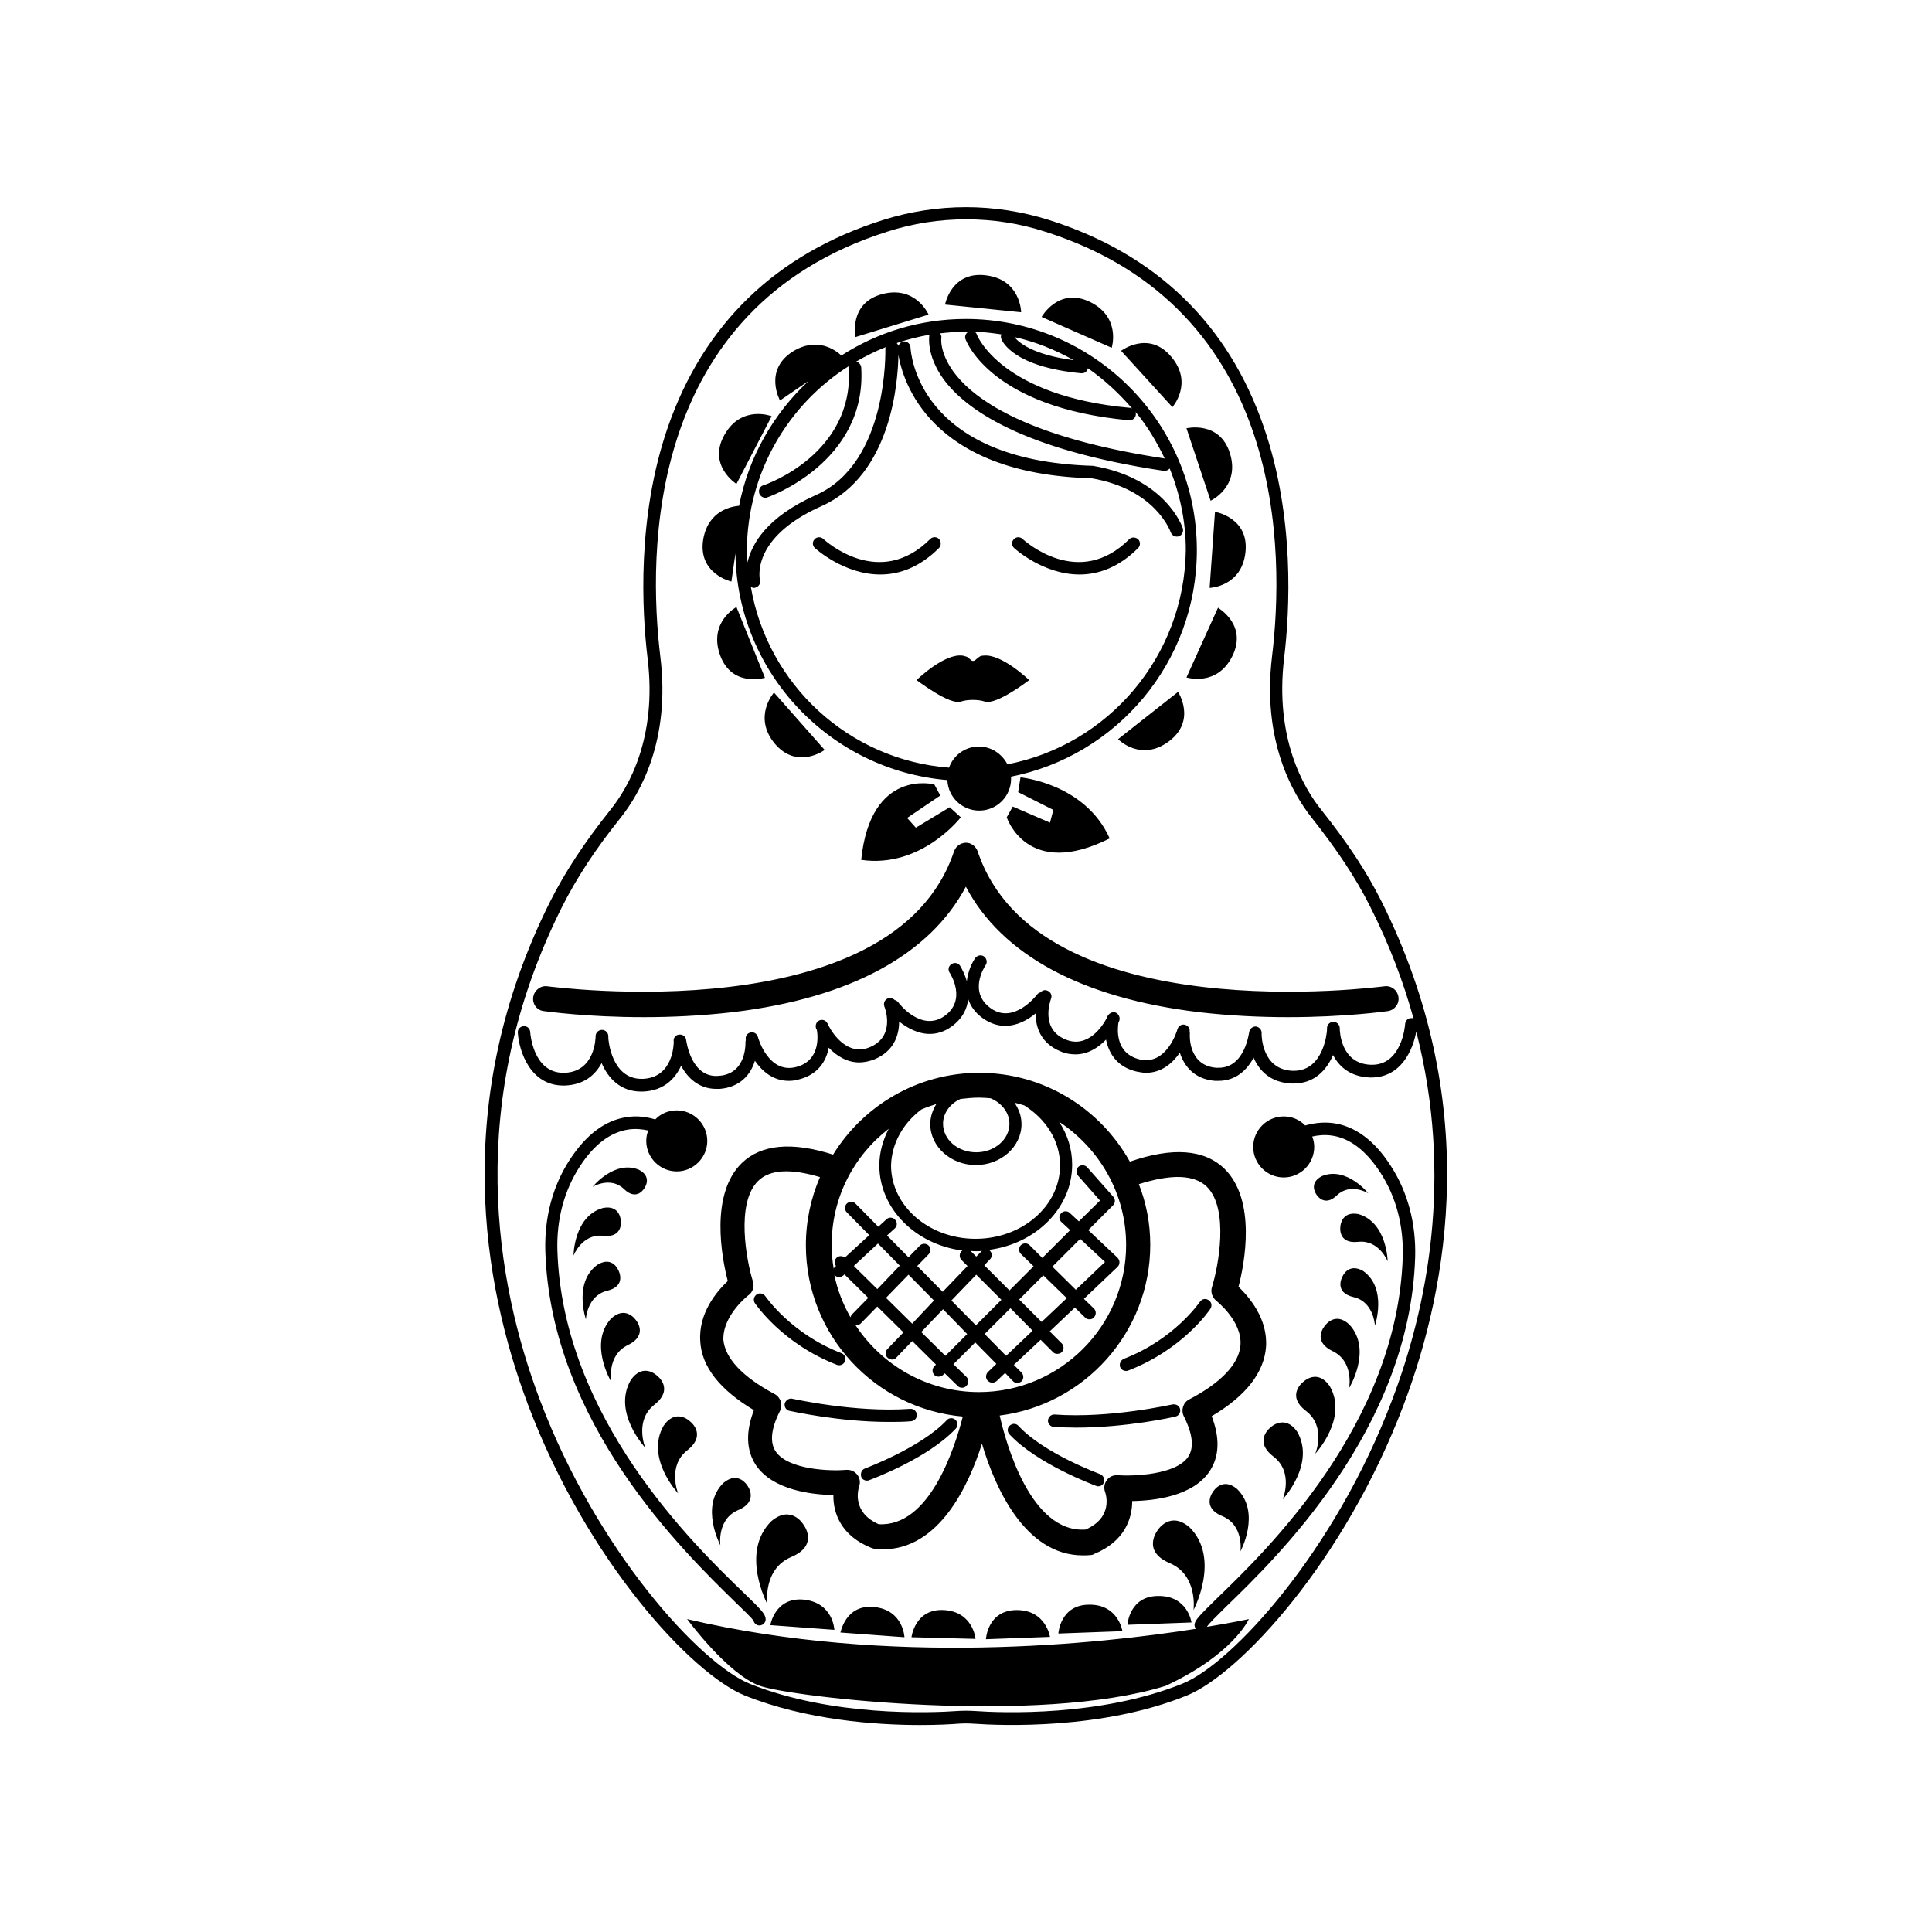 <?xml version="1.0" encoding="UTF-8"?>
<!-- Uploaded to: ICON Repo, www.iconrepo.com, Generator: ICON Repo Mixer Tools -->
<svg fill="#000000" width="800px" height="800px" version="1.1" viewBox="144 144 512 512" xmlns="http://www.w3.org/2000/svg">
 <path d="m510.07 382.8c-3.91-7.82-8.977-15.465-15.906-24.172-4.801-5.953-12.352-19.105-9.863-40.168 1.512-12.621 2.844-37.414-5.332-61.145-9.426-27.461-28.621-46.035-56.973-55.012-14.398-4.531-29.594-4.531-43.992 0-28.352 8.977-47.547 27.551-57.055 55.012-8.176 23.73-6.844 48.523-5.332 61.145 2.578 21.062-5.066 34.215-9.863 40.168-6.934 8.711-11.996 16.441-15.906 24.172-26.574 52.969-17.863 101.76-5.953 133.39 15.641 41.504 43.457 71.453 57.5 77.141 16.176 6.488 34.57 7.82 46.391 7.82 4.531 0 8.086-0.18 10.219-0.355 1.332-0.09 2.578-0.09 3.91 0 7.644 0.535 34.305 1.602 56.609-7.465 14.043-5.688 41.859-35.637 57.5-77.141 11.91-31.547 20.617-80.336-5.953-133.39zm2.844 132.24c-15.109 40.082-42.48 69.941-55.633 75.184-21.684 8.711-47.637 7.731-55.102 7.199-1.422-0.09-2.934-0.09-4.356 0-7.465 0.535-33.414 1.512-55.102-7.199-13.152-5.332-40.523-35.191-55.633-75.184-11.73-31.016-20.172-78.828 5.867-130.73 3.82-7.555 8.711-15.109 15.551-23.641 5.066-6.398 13.242-20.441 10.488-42.656-3.289-27.105-4-92.25 60.078-112.6 6.844-2.223 13.953-3.289 20.973-3.289s14.129 1.066 20.973 3.289c64.074 20.352 63.363 85.492 60.078 112.6-2.668 22.219 5.422 36.258 10.488 42.656 6.754 8.531 11.73 15.996 15.551 23.641 5.066 10.043 8.797 19.906 11.465 29.594-0.18-0.09-0.266-0.09-0.445-0.09-0.977-0.09-1.688 0.621-1.777 1.512 0 0.445-0.891 11.109-9.066 10.844-8.176-0.266-8.266-9.242-8.266-9.688 0-0.891-0.711-1.688-1.688-1.688-0.891 0-1.688 0.711-1.688 1.688v0.445c0 0.445-0.801 10.844-8.797 10.844h-0.266c-8.176-0.266-8.266-9.242-8.266-9.688v-0.09-0.09c0.09-0.891-0.535-1.688-1.422-1.867-0.891-0.09-1.688 0.535-1.867 1.422-0.09 0.355-1.156 9.508-8.086 9.508h-0.621c-7.289-0.535-7.109-8.266-7.019-9.066 0-0.18 0-0.266-0.09-0.355 0.18-0.891-0.266-1.688-1.156-1.957-0.891-0.266-1.777 0.266-2.043 1.156-0.09 0.355-2.844 9.688-10.043 8-6.488-1.602-5.867-8-5.598-9.777 0.09-0.09 0.09-0.18 0.18-0.355 0.355-0.801 0-1.777-0.801-2.223-0.801-0.355-1.688 0-2.133 0.711-0.18 0.18-0.355 0.445-0.355 0.711-1.066 2.043-4.977 8.086-10.844 5.688-6.754-2.754-4.176-10.043-3.91-10.844 0.355-0.891-0.09-1.777-0.977-2.133-0.621-0.266-1.332-0.09-1.777 0.445-0.355 0.09-0.711 0.266-0.891 0.535-0.266 0.355-6.223 8-12.266 3.734-5.953-4.176-1.957-10.664-1.422-11.465 0.535-0.801 0.266-1.777-0.445-2.312-0.801-0.535-1.777-0.266-2.312 0.445-0.977 1.422-1.957 3.644-2.223 6.133-0.445-1.602-1.156-3.023-1.777-4.09-0.535-0.801-1.512-0.977-2.312-0.445-0.801 0.535-0.977 1.512-0.445 2.312 0.18 0.266 4.621 7.199-1.422 11.465-6.133 4.266-12.086-3.379-12.266-3.734-0.266-0.266-0.535-0.445-0.891-0.535-0.445-0.445-1.156-0.621-1.777-0.445-0.891 0.355-1.246 1.246-0.977 2.133 0.355 0.801 2.844 8.086-3.91 10.844-5.867 2.398-9.777-3.644-10.844-5.688-0.09-0.266-0.18-0.535-0.355-0.711-0.445-0.801-1.332-1.066-2.133-0.711-0.801 0.355-1.156 1.332-0.801 2.223 0.09 0.09 0.09 0.18 0.18 0.355 0.266 1.602 0.891 8.176-5.598 9.777-7.199 1.777-9.953-7.555-10.043-8-0.266-0.891-1.156-1.422-2.043-1.156-0.891 0.266-1.332 1.066-1.156 1.957 0 0.18-0.09 0.266-0.09 0.445 0 0.355 0.355 8.531-7.019 9.066-7.375 0.711-8.621-9.066-8.711-9.508-0.09-0.891-0.891-1.512-1.867-1.422-0.891 0.09-1.602 0.891-1.422 1.867v0.09 0.09c0 0.355-0.09 9.422-8.266 9.688h-0.266c-8 0-8.797-10.398-8.797-10.844v-0.445c0-0.891-0.711-1.688-1.688-1.688-0.891 0-1.688 0.711-1.688 1.688 0 0.355-0.09 9.422-8.266 9.688h-0.266c-8 0-8.797-10.398-8.797-10.844-0.09-0.891-0.801-1.602-1.777-1.512-0.891 0.09-1.602 0.801-1.512 1.777 0.355 4.887 3.289 13.953 12.086 13.953h0.355c5.156-0.18 8.086-2.844 9.777-5.953 1.688 3.91 4.887 7.555 10.488 7.555h0.355c5.598-0.18 8.621-3.379 10.219-6.844 1.688 3.199 4.711 6.133 9.332 6.133h0.891c5.512-0.445 8.266-3.91 9.332-7.465 1.957 2.844 4.887 5.332 8.977 5.332 0.801 0 1.688-0.09 2.578-0.355 5.156-1.246 7.375-4.887 8-8.441 2.043 2.133 4.801 3.91 8.086 3.91 1.246 0 2.578-0.266 4-0.801 5.156-2.133 6.578-6.309 6.578-10.043 2.223 1.777 5.066 3.289 8.086 3.289 1.867 0 3.82-0.535 5.688-1.867 3.023-2.133 4.266-4.801 4.531-7.375 0.621 1.867 1.867 3.734 4.09 5.242 1.957 1.332 3.91 1.867 5.688 1.867 3.109 0 5.953-1.512 8.086-3.289 0 3.734 1.422 7.91 6.578 10.043 1.422 0.621 2.754 0.801 4 0.801 3.289 0 6.043-1.777 8.086-3.91 0.711 3.555 2.844 7.199 8 8.441 0.891 0.18 1.777 0.355 2.578 0.355 4.09 0 7.019-2.488 8.977-5.332 1.156 3.555 3.82 7.019 9.332 7.465h0.891c4.621 0 7.555-2.844 9.332-6.133 1.512 3.465 4.531 6.664 10.219 6.844h0.355c5.598 0 8.797-3.644 10.488-7.555 1.602 3.109 4.621 5.777 9.777 5.953h0.355c7.82 0 11.02-7.199 11.91-12.176 9.941 38.75 2.832 73.41-6.41 97.672zm-227.6-106.82c0.266-1.777 1.957-3.109 3.734-2.844 0.891 0.09 91.805 12.266 107.8-35.816 0-0.09 0.09-0.09 0.09-0.18 0.09-0.18 0.18-0.445 0.355-0.621 0.09-0.18 0.266-0.355 0.355-0.445 0.18-0.18 0.355-0.266 0.445-0.355 0.18-0.09 0.355-0.266 0.621-0.355 0.09 0 0.09-0.09 0.18-0.09s0.266 0 0.355-0.09c0.266-0.09 0.445-0.09 0.711-0.09s0.445 0 0.711 0.09c0.09 0 0.266 0 0.355 0.09 0.09 0 0.09 0.09 0.18 0.09 0.18 0.09 0.445 0.18 0.621 0.355 0.18 0.09 0.355 0.266 0.445 0.355 0.18 0.18 0.266 0.355 0.355 0.445 0.09 0.18 0.266 0.355 0.355 0.621 0 0.09 0.09 0.09 0.09 0.18 15.996 48.078 106.91 35.902 107.8 35.816 1.777-0.266 3.465 0.977 3.734 2.844 0.266 1.777-0.977 3.465-2.844 3.734-0.621 0.09-11.465 1.602-26.395 1.602-7.199 0-15.375-0.355-23.73-1.332-31.016-3.734-52.168-15.195-61.676-33.238-9.598 18.039-30.66 29.504-61.676 33.238-8.441 0.977-16.531 1.332-23.73 1.332-14.93 0-25.684-1.512-26.395-1.602-1.871-0.18-3.117-1.867-2.852-3.734zm58.48 109.49c-2.223 5.777-2.043 10.664 0.535 14.574 4.445 6.578 14.664 7.82 20.527 7.91-0.09 4.801 2.043 10.844 10.133 14.043 0.266 0.09 0.621 0.18 0.891 0.266 0.711 0.09 1.422 0.09 2.043 0.09 14.93 0 22.75-16.797 26.305-27.996 3.289 11.109 11.199 29.594 26.75 29.594 0.711 0 1.332 0 2.043-0.09 0.355 0 0.621-0.09 0.891-0.266 8.086-3.289 10.133-9.332 10.133-14.043 5.867-0.09 16.086-1.246 20.527-7.91 2.578-3.91 2.754-8.797 0.535-14.574 9.066-5.332 13.863-11.555 14.398-18.309 0.535-7.555-4.531-13.332-7.289-15.996 1.602-6.133 4.801-22.93-3.734-31.281-5.332-5.156-13.773-5.777-25.062-1.867-7.82-14.043-22.75-23.551-39.902-23.551-16.352 0-30.75 8.711-38.746 21.684-10.844-3.465-19.02-2.754-24.172 2.223-8.531 8.266-5.332 25.062-3.734 31.281-2.844 2.668-7.82 8.441-7.289 15.996 0.352 6.672 5.152 12.801 14.219 18.223zm119.97-59.277c6.043 5.867 3.109 21.238 1.422 26.66-0.445 1.332 0.09 2.754 1.156 3.644 0.09 0.09 6.844 5.332 6.398 11.73-0.355 4.887-5.066 9.953-13.598 14.398-1.602 0.801-2.223 2.844-1.422 4.445 2.398 4.801 2.754 8.355 1.156 10.754-3.289 4.887-14.84 5.156-18.664 4.887-1.066-0.09-2.223 0.355-2.844 1.246-0.711 0.891-0.891 2.043-0.535 3.109 0.266 0.711 2.223 6.844-5.156 10.043-14.574 0.977-21.152-23.105-22.75-30.215 22.484-2.844 39.902-22.039 39.902-45.234 0-5.688-1.066-11.109-3.023-16.086 8.715-2.758 14.672-2.492 17.957 0.617zm-21.328 15.465c0 21.508-17.508 39.016-39.016 39.016-13.688 0-25.773-7.109-32.793-17.863 0.18 0 0.266 0.09 0.445 0.09 0.445 0 0.891-0.18 1.156-0.535l4.266-4.356 6.934 6.844-4.266 4.445c-0.621 0.621-0.621 1.688 0.09 2.312 0.355 0.266 0.711 0.445 1.156 0.445s0.891-0.18 1.156-0.535l4.176-4.356 6.309 6.223-0.445 0.445c-0.621 0.621-0.621 1.688 0 2.312 0.355 0.355 0.711 0.445 1.156 0.445 0.445 0 0.891-0.18 1.156-0.445l0.445-0.445 3.465 3.379c0.355 0.355 0.711 0.445 1.156 0.445 0.445 0 0.891-0.18 1.156-0.535 0.621-0.621 0.621-1.688 0-2.312l-3.465-3.379 5.777-5.777 5.598 5.688-2.223 2.133c-0.621 0.621-0.711 1.688-0.09 2.312 0.355 0.355 0.801 0.535 1.246 0.535 0.445 0 0.801-0.18 1.156-0.445l2.223-2.133 2.043 2.133c0.355 0.355 0.711 0.535 1.156 0.535 0.445 0 0.801-0.18 1.156-0.445 0.621-0.621 0.621-1.688 0-2.312l-2.043-2.043 7.109-6.664 3.289 3.289c0.355 0.355 0.711 0.445 1.156 0.445 0.445 0 0.891-0.18 1.156-0.445 0.621-0.621 0.621-1.688 0-2.312l-3.199-3.199 6.664-6.309 2.754 2.668c0.355 0.355 0.711 0.445 1.156 0.445 0.445 0 0.891-0.18 1.156-0.535 0.621-0.621 0.621-1.688 0-2.312l-2.668-2.578 8.887-8.441c0.355-0.355 0.535-0.711 0.535-1.246 0-0.445-0.18-0.891-0.535-1.246l-7.731-7.289 6.578-6.578c0.621-0.621 0.621-1.602 0.09-2.223l-6.934-7.82c-0.621-0.711-1.688-0.711-2.312-0.18-0.621 0.535-0.711 1.688-0.18 2.312l5.867 6.664-5.598 5.512-2.398-2.223c-0.621-0.621-1.688-0.621-2.312 0.09-0.621 0.621-0.621 1.688 0.09 2.312l2.312 2.133-7.375 7.375-3.379-3.379c-0.621-0.621-1.688-0.621-2.312 0-0.621 0.621-0.621 1.688 0 2.312l3.379 3.289-6.398 6.398-6.664-6.664 1.512-1.602c0.621-0.621 0.621-1.688-0.09-2.312-0.09-0.09-0.18-0.09-0.18-0.18 12.441-1.602 22.039-11.109 22.039-22.574 0-4.176-1.246-8-3.465-11.375 10.742 7.117 17.762 19.113 17.762 32.621zm-76.074 8.531c0.445 0 0.801-0.18 1.156-0.445l0.266-0.266 6.309 6.223-4.266 4.356c-0.266 0.266-0.355 0.535-0.445 0.801-1.957-3.465-3.465-7.199-4.266-11.199 0.359 0.355 0.805 0.531 1.246 0.531zm60.344 5.598-6.664 6.309-5.953-5.953 6.398-6.398zm-3.82-8.352 7.375-7.375 6.578 6.133-7.731 7.375zm-5.242 16.973-7.019 6.664-5.688-5.777 6.844-6.844zm-15.02-1.422-6.488-6.578 6.578-6.844 6.664 6.664zm-2.312 2.312-5.777 5.777-6.398-6.309 5.777-6.043zm-14.574-2.754-6.934-6.844 5.953-6.133 6.754 6.844zm-9.242-9.156-6.223-6.133 6.398-5.953 5.777 5.867zm11.73-47.633c1.246-0.535 2.578-0.977 3.91-1.422-0.977 1.602-1.602 3.379-1.602 5.332 0 5.953 5.422 10.844 12.086 10.844 6.664 0 12.086-4.887 12.086-10.844 0-2.133-0.711-4-1.867-5.688 0.891 0.266 1.777 0.445 2.578 0.711 5.688 3.555 9.508 9.332 9.508 15.906 0 10.754-10.043 19.461-22.395 19.461-12.352 0-22.395-8.711-22.395-19.461 0.18-5.953 3.293-11.285 8.09-14.84zm23.285 3.82c0 4.176-4 7.555-8.797 7.555-4.887 0-8.797-3.379-8.797-7.555 0-2.844 1.867-5.332 4.621-6.578 1.602-0.18 3.199-0.355 4.887-0.355 1.066 0 2.133 0.09 3.109 0.18 2.934 1.242 4.977 3.82 4.977 6.754zm-8.797 33.77c0.535 0 0.977 0 1.512-0.09l-1.512 1.512-1.512-1.512c0.531 0.09 0.977 0.09 1.512 0.09zm-23.195-32.438c-1.512 2.934-2.488 6.223-2.488 9.688 0 11.465 9.598 20.973 22.039 22.574-0.09 0.09-0.18 0.09-0.266 0.18-0.621 0.621-0.621 1.688 0 2.312l1.602 1.602-6.578 6.844-6.754-6.844 3.023-3.109c0.621-0.621 0.621-1.688 0-2.312-0.621-0.621-1.688-0.621-2.312 0l-3.023 3.109-5.688-5.777 2.043-1.867c0.711-0.621 0.711-1.688 0.09-2.312-0.621-0.711-1.688-0.711-2.312-0.09l-2.133 1.957-6.043-6.133c-0.621-0.621-1.688-0.621-2.312 0-0.621 0.621-0.621 1.688 0 2.312l5.953 6.043-6.488 5.953c-0.621-0.535-1.602-0.535-2.223 0.09-0.535 0.621-0.621 1.512-0.09 2.133l-0.266 0.18c-0.18 0.18-0.266 0.355-0.355 0.535-0.355-2.043-0.535-4.09-0.535-6.133-0.082-12.625 5.871-23.824 15.117-30.934zm-37.148 44.082c1.156-0.801 1.602-2.312 1.156-3.644-1.688-5.422-4.621-20.797 1.422-26.66 3.109-3.023 8.621-3.289 16.352-0.977-2.398 5.512-3.734 11.641-3.734 18.039 0 23.816 18.309 43.367 41.59 45.414-2.223 8.621-8.887 29.328-22.305 28.527-7.019-3.109-5.512-8.977-5.156-10.043 0.355-1.066 0.18-2.223-0.535-3.109-0.711-0.891-1.777-1.332-2.934-1.246-3.82 0.355-15.285 0.09-18.664-4.887-1.602-2.398-1.246-6.043 1.156-10.754 0.801-1.602 0.18-3.555-1.422-4.445-8.531-4.531-13.152-9.508-13.598-14.398-0.172-6.574 6.672-11.816 6.672-11.816zm1.688 2.133c-0.535-0.801-0.266-1.777 0.445-2.312 0.801-0.535 1.777-0.266 2.312 0.445 0.09 0.09 6.754 9.953 20.172 15.109 0.891 0.355 1.246 1.246 0.977 2.133-0.266 0.621-0.891 1.066-1.512 1.066-0.18 0-0.355 0-0.621-0.09-14.488-5.598-21.508-15.996-21.773-16.352zm9.953 25.328c0.18 0 16.531 3.734 31.195 2.668 0.891-0.09 1.688 0.621 1.777 1.512 0.09 0.891-0.621 1.688-1.512 1.777-1.957 0.18-4 0.18-5.953 0.18-13.242 0-25.684-2.844-26.305-2.934-0.891-0.18-1.422-1.066-1.246-1.957 0.266-0.891 1.242-1.516 2.043-1.246zm19.195 18.484c0.18-0.09 14.84-5.512 21.684-12.797 0.621-0.711 1.688-0.711 2.312-0.09 0.711 0.621 0.711 1.688 0.09 2.312-7.375 7.91-22.305 13.418-23.02 13.688-0.18 0.09-0.355 0.09-0.535 0.09-0.711 0-1.332-0.445-1.512-1.066-0.262-0.895 0.18-1.871 0.98-2.137zm68.609-29.062c13.418-5.156 20.086-15.02 20.172-15.109 0.535-0.801 1.512-0.977 2.312-0.445 0.801 0.535 0.977 1.512 0.445 2.312-0.266 0.445-7.289 10.754-21.773 16.352-0.18 0.09-0.355 0.09-0.621 0.09-0.621 0-1.332-0.445-1.512-1.066-0.27-0.887 0.176-1.777 0.977-2.133zm14.93 13.332c0.18 0.891-0.355 1.777-1.246 1.957-0.621 0.18-12.977 2.934-26.305 2.934-1.957 0-4-0.09-5.953-0.18-0.891-0.09-1.602-0.891-1.512-1.777 0.09-0.891 0.891-1.602 1.777-1.512 14.754 1.066 31.016-2.668 31.195-2.668 0.977-0.176 1.867 0.359 2.043 1.246zm-20.172 19.375c-0.266 0.711-0.891 1.066-1.512 1.066-0.18 0-0.355 0-0.535-0.09-0.621-0.266-15.641-5.777-23.02-13.688-0.621-0.711-0.621-1.688 0.09-2.312 0.711-0.621 1.688-0.621 2.312 0.09 6.844 7.375 21.508 12.707 21.684 12.797 0.801 0.359 1.246 1.246 0.98 2.137zm-148.06-61.234c-0.266-8.977 1.957-17.328 6.488-24.262 4.356-6.664 9.422-10.488 15.195-11.285 2.754-0.445 5.332 0 7.465 0.621 1.422-1.512 3.465-2.398 5.688-2.398 4.445 0 8.086 3.644 8.086 8.086 0 4.445-3.644 8.086-8.086 8.086-4.445 0-8.086-3.644-8.086-8.086 0-0.977 0.18-1.867 0.535-2.754-1.602-0.355-3.379-0.535-5.242-0.266-4.801 0.711-9.152 4-12.887 9.777-4.176 6.398-6.223 14.129-5.953 22.395 1.422 44.258 36.172 77.852 49.234 90.469 4.801 4.621 5.867 5.777 5.953 7.019 0.09 0.891-0.621 1.688-1.512 1.777h-0.09c-0.801 0-1.422-0.535-1.602-1.246-0.445-0.711-2.754-2.934-5.066-5.156-13.242-12.969-48.699-47.184-50.121-92.777zm58.832 93.492s-7.289-13.688 1.066-21.949c5.242-4.445 8.441 0.801 8.441 0.801s4.445 5.512-3.199 8.711c-7.555 3.195-6.309 12.438-6.309 12.438zm-12.441-15.551s-5.512-10.309 0.801-16.531c3.91-3.289 6.309 0.621 6.309 0.621s3.289 4.176-2.398 6.578c-5.691 2.398-4.711 9.332-4.711 9.332zm-11.199-13.773s-8.797-9.422-3.82-17.953c3.289-4.711 6.934-1.156 6.934-1.156s4.711 3.465-0.711 7.731c-5.336 4.18-2.402 11.379-2.402 11.379zm-8.711-12.09s-8.797-9.422-3.82-17.953c3.289-4.711 6.934-1.156 6.934-1.156s4.711 3.465-0.711 7.731c-5.332 4.184-2.402 11.379-2.402 11.379zm-8.977-17.418s-6.133-10.133-0.09-16.797c3.82-3.555 6.488 0.266 6.488 0.266s3.644 4-2.043 6.754c-5.688 2.758-4.356 9.777-4.356 9.777zm-6.754-16.617s-3.379-9.863 3.109-14.484c4-2.398 5.512 1.512 5.512 1.512s2.312 4.176-3.023 5.422c-5.328 1.328-5.598 7.551-5.598 7.551zm4.535-29.508c4.531-0.891 4.711 3.289 4.711 3.289s0.801 4.711-4.711 4.09-7.82 5.242-7.82 5.242 0.086-10.488 7.82-12.621zm-2.758-5.598s5.777-7.199 12.266-4.531c3.644 1.867 1.512 4.801 1.512 4.801s-1.957 3.734-5.512 0.266c-3.555-3.379-8.266-0.535-8.266-0.535zm162.81 116.6c7.019-1.156 11.109-2.043 11.109-2.043s-4.09 9.332-22.039 17.684c-33.684 10.488-99.004 3.023-107.54 0-8.531-3.023-19.285-17.684-19.285-17.684 53.68 12.621 109.4 6.578 134.82 2.578-0.18-0.266-0.355-0.621-0.355-1.066 0.09-1.246 1.246-2.398 5.953-7.019 13.062-12.621 47.812-46.125 49.234-90.469 0.266-8.266-1.777-15.996-5.953-22.395-3.82-5.867-8.176-9.152-12.887-9.777-1.867-0.266-3.644-0.09-5.156 0.266 0.355 0.891 0.535 1.777 0.535 2.754 0 4.445-3.644 8.086-8.086 8.086-4.445 0-8.086-3.644-8.086-8.086 0-4.445 3.644-8.086 8.086-8.086 2.223 0 4.266 0.891 5.688 2.398 2.223-0.621 4.711-0.977 7.465-0.621 5.777 0.801 10.93 4.621 15.195 11.285 4.531 6.934 6.754 15.375 6.488 24.262-1.422 45.59-36.883 79.805-50.211 92.691-2.223 2.223-4.531 4.445-4.977 5.242zm-3.555-4.441s1.246-9.242-6.309-12.441c-7.555-3.199-3.199-8.711-3.199-8.711s3.199-5.242 8.441-0.801c8.355 8.266 1.066 21.953 1.066 21.953zm12.441-15.555s0.977-6.934-4.801-9.332c-5.777-2.398-2.398-6.578-2.398-6.578s2.398-3.91 6.309-0.621c6.402 6.312 0.891 16.531 0.891 16.531zm15.02-31.727c4.977 8.531-3.82 17.953-3.82 17.953s3.023-7.199-2.488-11.375c-5.422-4.176-0.711-7.731-0.711-7.731s3.731-3.555 7.019 1.152zm1.688-13.242s3.644-3.555 6.934 1.156c4.977 8.531-3.82 17.953-3.82 17.953s3.023-7.199-2.488-11.375c-5.422-4.18-0.625-7.734-0.625-7.734zm12.09 1.691s1.332-7.019-4.356-9.777c-5.688-2.754-2.043-6.754-2.043-6.754s2.668-3.91 6.488-0.266c6.129 6.664-0.09 16.797-0.09 16.797zm1.242-24.086c-5.422-1.246-3.023-5.422-3.023-5.422s1.512-3.82 5.512-1.512c6.488 4.621 3.109 14.484 3.109 14.484 0 0.004-0.266-6.305-5.598-7.551zm1.156-14.664c-5.512 0.621-4.711-4.09-4.711-4.09s0.18-4.09 4.711-3.289c7.644 2.133 7.82 12.531 7.82 12.531 0 0.004-2.312-5.773-7.82-5.152zm2.664-12.887s-4.711-2.844-8.266 0.535c-3.465 3.379-5.512-0.266-5.512-0.266s-2.133-2.934 1.512-4.801c6.492-2.664 12.266 4.531 12.266 4.531zm-141.48 115.71-16.973-1.246s1.246-7.555 8.977-6.754c7.731 0.891 7.996 8 7.996 8zm10.574-6.043c7.731 0.801 8 8 8 8l-16.973-1.246c0.086 0 1.332-7.555 8.973-6.754zm18.484 0.801c7.731 0.445 8.355 7.644 8.355 7.644l-16.973-0.445s0.887-7.644 8.617-7.199zm19.285 0c7.731 0 8.797 7.109 8.797 7.109l-16.973 0.621c0-0.09 0.445-7.731 8.176-7.731zm27.996 5.598-16.973 0.621s0.445-7.644 8.176-7.644c7.731-0.086 8.797 7.023 8.797 7.023zm18.309-2.309-16.973 0.621s0.445-7.644 8.176-7.644c7.816-0.086 8.797 7.023 8.797 7.023zm-66.922-284.74c-5.242 5.242-10.664 7.019-15.551 7.019-9.688 0-17.242-6.934-17.328-7.019-0.711-0.621-0.711-1.688-0.09-2.312 0.621-0.711 1.688-0.711 2.312-0.09 0.621 0.535 14.84 13.508 28.352 0 0.621-0.621 1.688-0.621 2.312 0 0.613 0.711 0.613 1.777-0.008 2.402zm52.789-2.312c0.621 0.621 0.621 1.688 0 2.312-5.242 5.242-10.664 7.019-15.551 7.019-9.688 0-17.242-6.934-17.328-7.019-0.711-0.621-0.711-1.688-0.09-2.312 0.621-0.711 1.688-0.711 2.312-0.09 0.621 0.535 14.93 13.508 28.352 0 0.617-0.531 1.594-0.531 2.305 0.09zm-52.434 67.898-8.797 5.953 2.312 2.578 8.977-5.422 2.934 2.668s-10.398 13.598-26.395 11.285c2.488-24.441 19.375-19.996 19.375-19.996zm29.062 7.199 0.891-3.379-9.332-4.711 0.621-3.91s17.062 1.512 23.641 16.176c-21.949 11.02-27.285-5.598-27.285-5.598l1.602-2.844zm18.039-22.129 15.906-12.531s4.977 7.644-2.488 13.152-13.418-0.621-13.418-0.621zm30.305-22.043c-4.09 8.266-12.176 5.688-12.176 5.688l8.355-18.484c-0.09 0 7.91 4.445 3.82 12.797zm-4.621-38.215s9.066 1.512 8.086 10.664c-0.977 9.242-9.508 9.508-9.508 9.508zm-1.156-2.93-6.398-19.195s8.887-2.133 11.555 6.754c2.668 8.797-5.156 12.441-5.156 12.441zm-10.129-24.797-13.598-14.93s7.289-5.512 13.242 1.512c6.043 7.019 0.355 13.418 0.355 13.418zm-16.086-15.73-18.574-8.176s4.445-8 12.797-4c8.355 4.09 5.777 12.176 5.777 12.176zm-23.996-9.418-20.172-2.043s1.688-8.977 10.93-7.731c9.152 1.152 9.242 9.773 9.242 9.773zm-43.902 6.574s-1.867-8.977 7.019-11.375c8.977-2.398 12.352 5.422 12.352 5.422zm-34.746 25.949c4.531-8.086 12.531-4.977 12.531-4.977l-9.332 17.953s-7.734-4.887-3.199-12.977zm1.863 38.84 1.066-7.465c0.445 31.637 25.062 57.5 56.168 60.078 0.18 4.531 3.91 8.086 8.441 8.086 4.711 0 8.441-3.82 8.441-8.441 0-0.18 0-0.355-0.09-0.535 28.082-5.512 49.324-30.305 49.324-60.078 0-33.77-27.461-61.23-61.23-61.23-12.176 0-23.461 3.555-32.973 9.688-1.512-1.422-6.398-5.066-12.887-1.066-7.82 4.977-3.379 12.977-3.379 12.977l7.555-5.156c-9.242 8.621-15.906 20.086-18.395 33.059-2.043 0.18-8.176 1.246-9.508 8.887-1.512 9.152 7.465 11.199 7.465 11.199zm73.141 48.434c-1.422-2.754-4.266-4.711-7.555-4.711-3.644 0-6.754 2.312-7.91 5.598-26.574-2.043-48.078-22.039-52.523-47.902 0.266 0.09 0.445 0.266 0.801 0.266 0.18 0 0.266 0 0.445-0.09 0.891-0.266 1.422-1.156 1.156-2.043 0-0.09-2.668-11.109 16.352-19.551 18.484-8.266 20.262-32.973 20.352-40.082 1.156 6.934 8.266 31.551 51.102 32.703 16.887 2.844 20.883 13.863 21.062 14.309 0.266 0.711 0.891 1.156 1.602 1.156 0.18 0 0.355 0 0.535-0.09 0.891-0.266 1.332-1.246 1.066-2.133-0.18-0.535-4.711-13.332-23.816-16.531-46.57-1.332-48.258-30.129-48.348-31.371 0-0.891-0.801-1.602-1.688-1.602-0.711 0-1.246 0.535-1.512 1.156-0.09-0.266-0.266-0.535-0.445-0.711 2.844-0.977 5.777-1.688 8.711-2.223 0 0.09-0.09 0.18-0.09 0.266 0 0.18-0.801 5.156 3.734 11.465 5.777 7.91 20.527 18.664 58.387 24.352h0.266c0.535 0 0.977-0.266 1.332-0.621 2.668 6.664 4.266 13.953 4.266 21.594-0.355 28.18-20.531 51.641-47.281 56.797zm33.062-94.293c-0.18-0.09-0.355-0.18-0.621-0.18-34.039-3.109-40.438-19.105-40.523-19.375-0.09-0.355-0.355-0.621-0.621-0.801 2.398 0.09 4.711 0.355 7.109 0.711-0.18 0.355-0.18 0.801 0 1.246 0.266 0.711 3.289 7.375 21.152 9.066h0.18c0.801 0 1.422-0.535 1.602-1.332 4.344 3.023 8.254 6.664 11.723 10.664zm-31.195-18.93c5.598 1.246 10.844 3.379 15.73 6.133-10.844-1.422-14.664-4.711-15.73-6.133zm-12.176-1.422c-0.711 0.355-1.066 1.246-0.801 1.957 0.266 0.711 6.844 18.129 43.281 21.508h0.18c0.891 0 1.602-0.621 1.688-1.512 0-0.266 0-0.535-0.09-0.711 3.109 3.734 5.598 7.91 7.731 12.352-61.676-9.332-59.277-31.637-59.188-31.906 0.09-0.445-0.09-0.891-0.355-1.246 2.312-0.266 4.621-0.445 7.019-0.445 0.09-0.086 0.27 0.004 0.535 0.004zm-31.637 9.066c0 0.18-0.09 0.355-0.09 0.535 1.422 22.66-21.684 30.84-22.66 31.105-0.891 0.266-1.332 1.246-1.066 2.133 0.266 0.711 0.891 1.156 1.602 1.156 0.18 0 0.355 0 0.535-0.09 0.266-0.09 26.484-9.242 24.883-34.48-0.09-0.711-0.621-1.332-1.332-1.512 2.488-1.422 5.066-2.754 7.82-3.82 0 0.09-0.09 0.18-0.09 0.355 0 0.266 0.891 30.305-18.395 38.836-13.152 5.867-17.062 13.062-18.129 17.863-0.09-1.066-0.18-2.133-0.18-3.289 0.172-20.531 10.926-38.574 27.102-48.793zm-29.859 63.898 7.555 18.75s-8.797 2.668-11.91-6.043c-3.109-8.707 4.356-12.707 4.356-12.707zm10.129 36.168c-5.867-7.109-0.18-13.508-0.18-13.508l13.418 15.195c0.094 0.004-7.281 5.422-13.238-1.688zm67.453-16.797c-0.266 0.18-8.711 6.664-11.73 5.688-1.066-0.355-2.223-0.445-3.199-0.445-0.977 0-2.133 0.09-3.199 0.445-3.023 0.977-11.375-5.512-11.73-5.688 0.09-0.09 7.375-7.199 12.266-6.488 0.355 0.09 0.621 0.18 0.977 0.266 0.621 0.266 1.156 0.977 1.422 1.066 0.18 0.09 0.445 0.09 0.621 0 0.355-0.09 0.801-0.711 1.422-1.066 0.266-0.18 0.621-0.266 0.977-0.266 4.801-0.621 12.086 6.402 12.176 6.488z"/>
</svg>